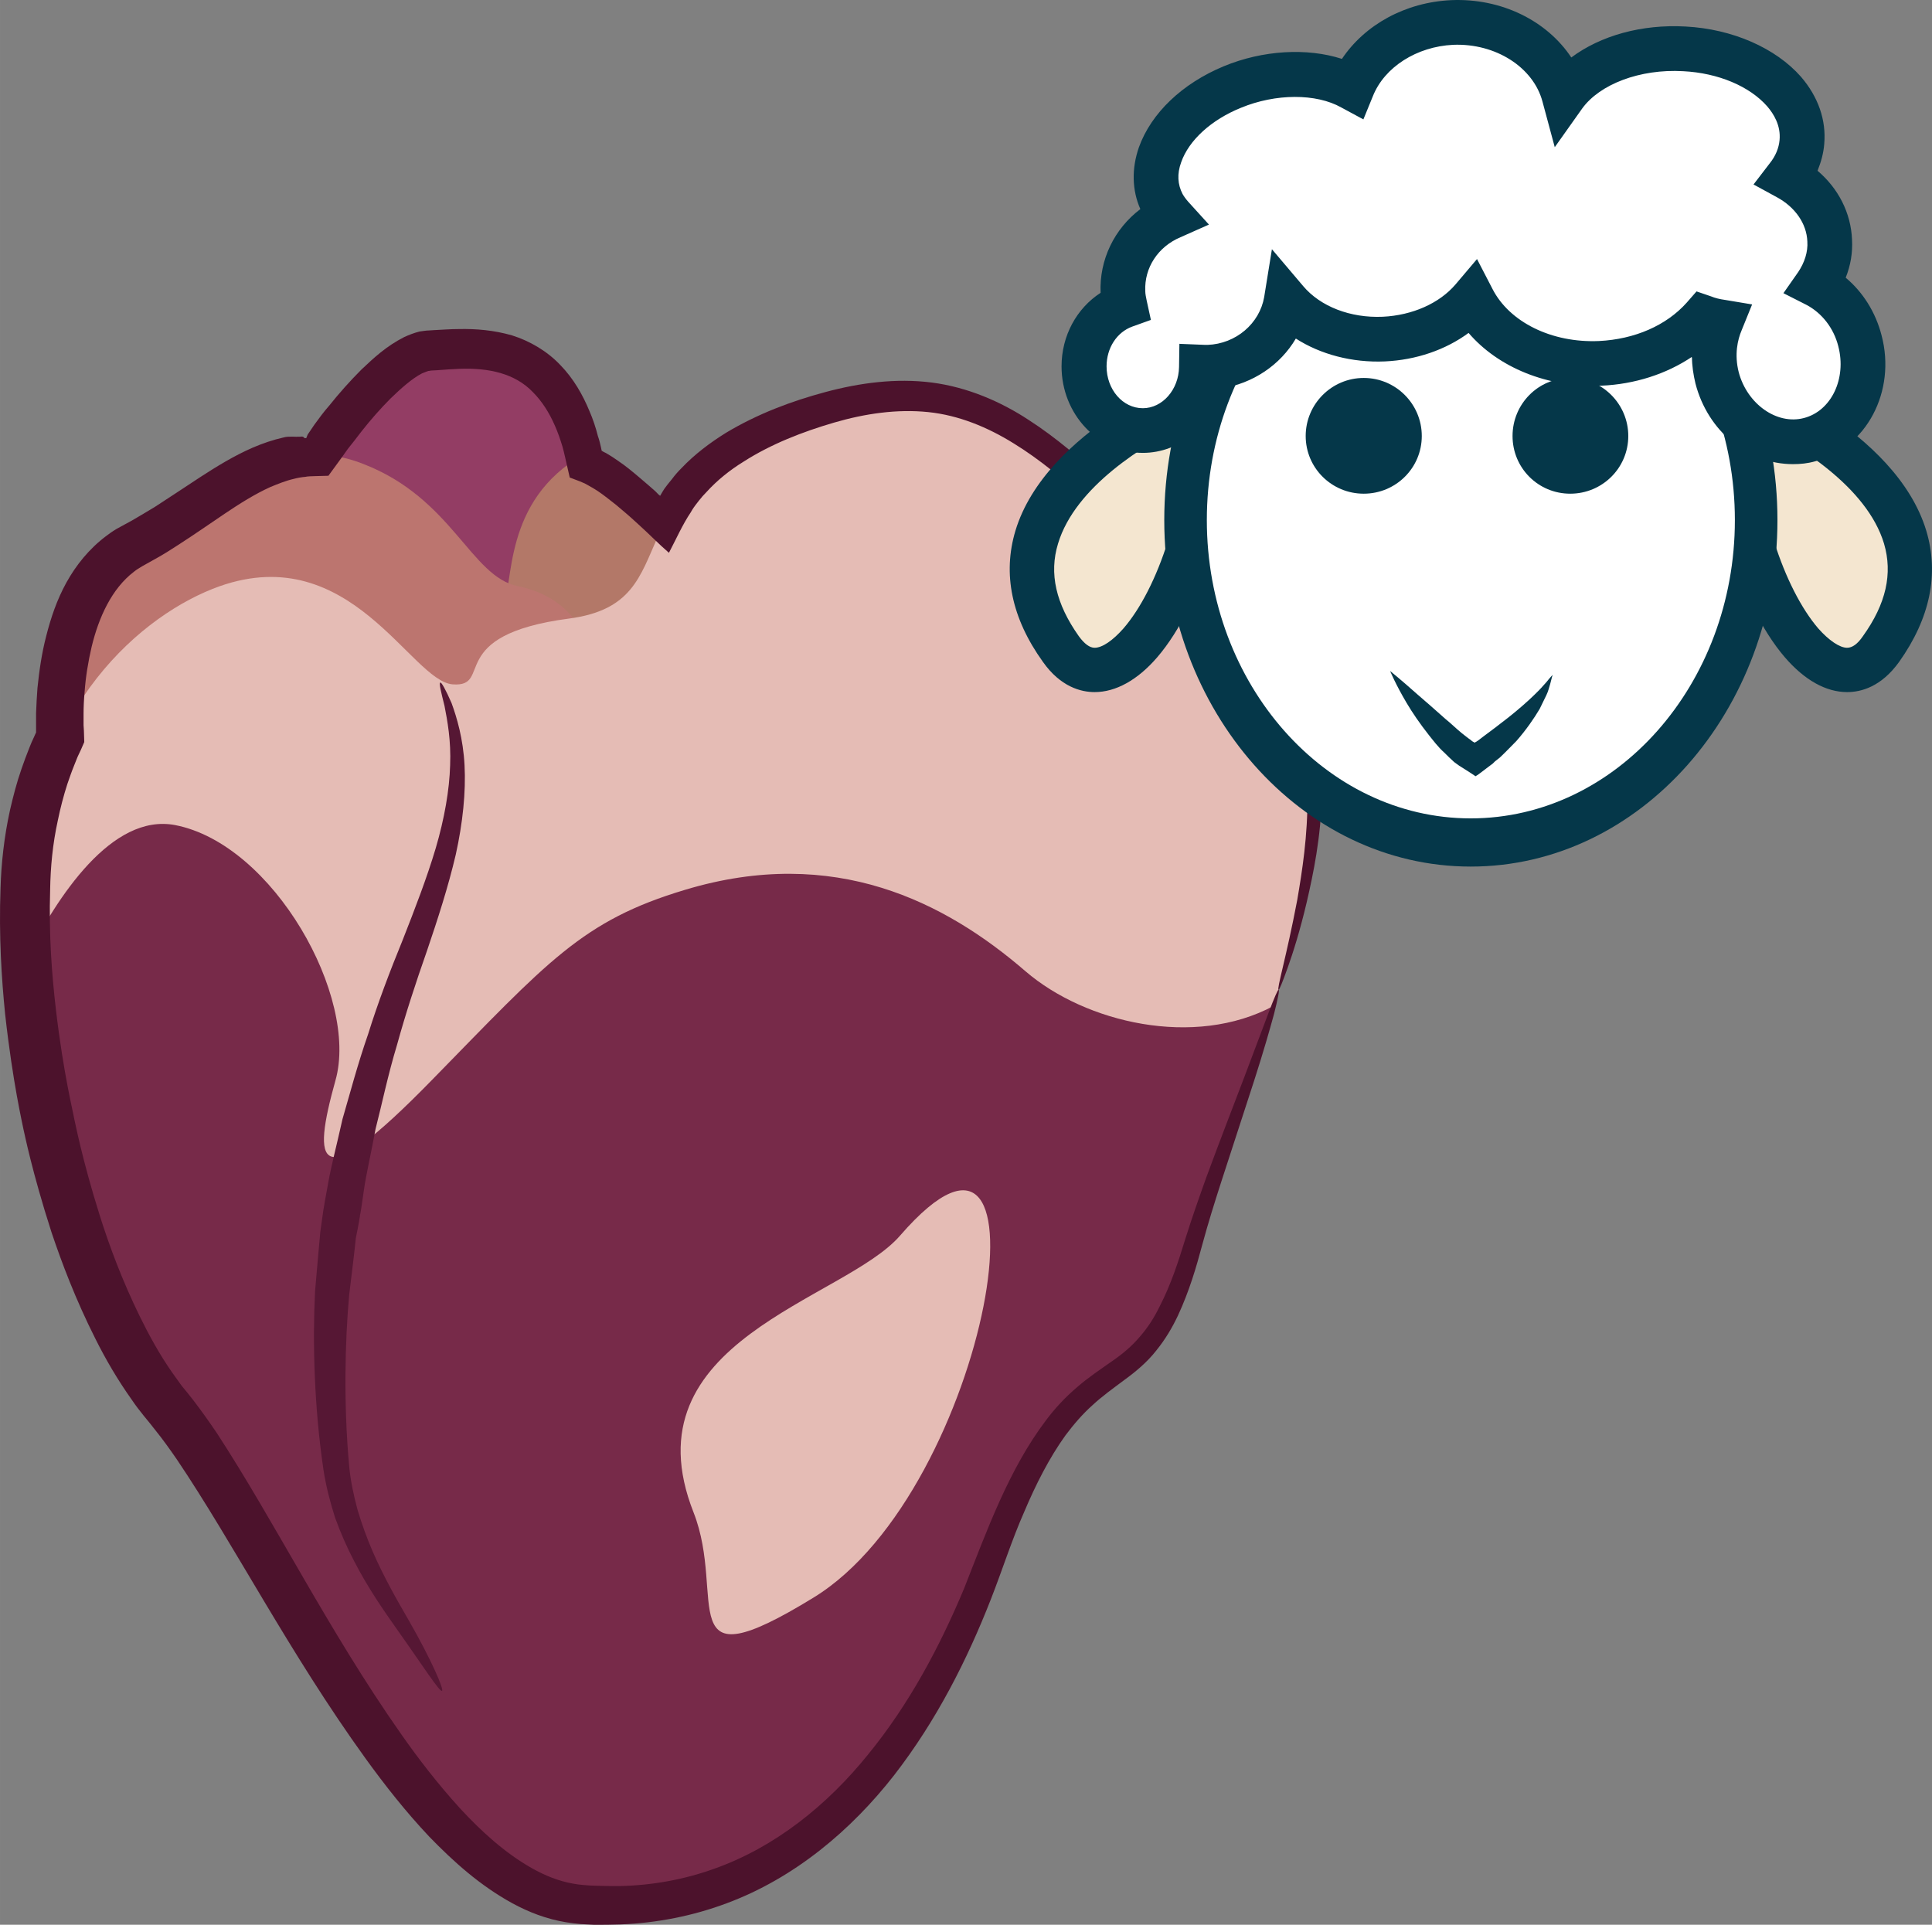 <?xml version="1.0" encoding="UTF-8" standalone="no"?>
<!-- Creator: CorelDRAW Home & Student X7 -->

<svg
   xmlns:dc="http://purl.org/dc/elements/1.1/"
   xmlns:cc="http://creativecommons.org/ns#"
   xmlns:rdf="http://www.w3.org/1999/02/22-rdf-syntax-ns#"
   xmlns:svg="http://www.w3.org/2000/svg"
   xmlns="http://www.w3.org/2000/svg"
   xmlns:sodipodi="http://sodipodi.sourceforge.net/DTD/sodipodi-0.dtd"
   xmlns:inkscape="http://www.inkscape.org/namespaces/inkscape"
   xml:space="preserve"
   width="54.919mm"
   height="54.714mm"
   version="1.1"
   style="clip-rule:evenodd;fill-rule:evenodd;image-rendering:optimizeQuality;shape-rendering:geometricPrecision;text-rendering:geometricPrecision"
   viewBox="0 0 5491.855 5471.383"
   id="svg48"
   sodipodi:docname="3596.svg"
   inkscape:version="0.92.4 (5da689c313, 2019-01-14)"><rect x="0" y="0" width="5491.855" height="5471.383" fill="#808080" stroke="none"/><sodipodi:namedview
   pagecolor="#ffffff"
   bordercolor="#666666"
   borderopacity="1"
   objecttolerance="10"
   gridtolerance="10"
   guidetolerance="10"
   inkscape:pageopacity="0"
   inkscape:pageshadow="2"
   inkscape:window-width="640"
   inkscape:window-height="480"
   id="namedview50"
   showgrid="false"
   inkscape:zoom="0.2102413"
   inkscape:cx="102.18074"
   inkscape:cy="91.691337"
   inkscape:window-x="0"
   inkscape:window-y="0"
   inkscape:window-maximized="0"
   inkscape:current-layer="svg48" />
 <defs
   id="defs4">
  <style
   type="text/css"
   id="style2">
   <![CDATA[
    .fil8 {fill:#053749;fill-rule:nonzero}
    .fil6 {fill:#4C122C;fill-rule:nonzero}
    .fil5 {fill:#561734;fill-rule:nonzero}
    .fil0 {fill:#772A49;fill-rule:nonzero}
    .fil1 {fill:#933D64;fill-rule:nonzero}
    .fil2 {fill:#B37868;fill-rule:nonzero}
    .fil3 {fill:#BC756F;fill-rule:nonzero}
    .fil4 {fill:#E5BCB5;fill-rule:nonzero}
    .fil7 {fill:#F4E6D0;fill-rule:nonzero}
    .fil9 {fill:white;fill-rule:nonzero}
   ]]>
  </style>
 </defs>
 <g
   id="Vrstva_x0020_1"
   transform="translate(-7796.468,-11804.617)">
  <g
   id="_595331048">
   <path
   class="fil0"
   d="m 8421,13471 c -223,79 -526,343 -551,826 -26,482 135,1187 407,1511 271,325 695,1373 1171,1410 475,37 899,-250 1162,-974 263,-723 424,-358 577,-898 153,-539 619,-1412 127,-1792 -492,-380 -653,-769 -1230,-570 -577,200 -314,532 -670,579 -357,47 -213,196 -331,187 -119,-10 -289,-410 -662,-279 z"
   id="path7"
   inkscape:connector-curvature="0"
   style="fill:#772a49;fill-rule:nonzero" />
   <path
   class="fil1"
   d="m 8633,13174 c 0,0 242,-366 378,-373 135,-7 396,-53 456,373 l 62,474 -328,102 -568,-270 z"
   id="path9"
   inkscape:connector-curvature="0"
   style="fill:#933d64;fill-rule:nonzero" />
   <path
   class="fil2"
   d="m 9744,13355 c 0,0 -262,-282 -330,-232 -199,144 -153,378 -196,419 -42,40 297,300 297,300 z"
   id="path11"
   inkscape:connector-curvature="0"
   style="fill:#b37868;fill-rule:nonzero" />
   <path
   class="fil3"
   d="m 7967,13901 c 0,0 -30,-420 208,-546 237,-125 399,-331 653,-232 255,98 306,321 441,348 136,28 187,120 204,185 l -178,285 c 0,0 -687,62 -721,42 -34,-20 -607,-82 -607,-82 z"
   id="path13"
   inkscape:connector-curvature="0"
   style="fill:#bc756f;fill-rule:nonzero" />
   <path
   class="fil4"
   d="m 11417,14664 c 135,-428 210,-868 -103,-1110 -492,-380 -653,-769 -1230,-570 -577,200 -314,532 -670,579 -357,47 -213,196 -331,187 -119,-10 -289,-410 -662,-279 -222,79 -526,343 -551,826 -4,73 -4,151 1,232 88,-175 243,-413 423,-379 280,54 523,490 456,726 -66,237 -58,339 273,0 331,-338 427,-454 721,-542 425,-128 740,35 968,232 170,146 480,219 705,98 z"
   id="path15"
   inkscape:connector-curvature="0"
   style="fill:#e5bcb5;fill-rule:nonzero" />
   <path
   class="fil5"
   d="m 9053,16611 c -7,4 -53,-69 -129,-176 -38,-54 -82,-117 -121,-193 -20,-38 -38,-79 -54,-123 -14,-44 -26,-90 -33,-136 -27,-182 -31,-367 -24,-507 6,-69 11,-128 15,-170 6,-41 9,-66 10,-69 0,-2 5,-29 13,-73 8,-45 24,-106 40,-178 21,-72 43,-156 73,-242 27,-87 62,-179 98,-267 35,-89 69,-177 94,-261 25,-85 39,-166 41,-236 3,-70 -8,-128 -16,-169 -10,-40 -16,-64 -12,-66 3,-2 15,19 32,58 15,41 33,101 37,177 4,76 -5,164 -25,254 -21,90 -51,183 -82,274 -32,91 -61,180 -85,267 -26,86 -43,169 -61,239 -13,71 -27,130 -33,173 -6,43 -10,69 -11,71 0,3 -4,27 -12,66 -4,40 -11,96 -19,162 -12,133 -16,311 0,486 4,43 13,84 24,125 12,40 26,79 42,116 32,74 70,140 103,197 66,115 101,198 95,201 z"
   id="path17"
   inkscape:connector-curvature="0"
   style="fill:#561734;fill-rule:nonzero" />
   <path
   class="fil4"
   d="m 10355,15317 c -159,184 -780,298 -587,787 95,242 -68,493 341,242 501,-306 705,-1558 246,-1029 z"
   id="path19"
   inkscape:connector-curvature="0"
   style="fill:#e5bcb5;fill-rule:nonzero" />
   <path
   class="fil6"
   d="m 11431,14618 c 3,1 -2,25 -13,69 -12,44 -30,107 -56,188 -26,80 -58,178 -94,289 -18,56 -37,116 -54,179 -17,64 -37,132 -69,201 -16,34 -36,68 -62,100 -25,32 -57,59 -90,83 -32,24 -63,46 -91,72 -28,25 -53,54 -77,86 -46,64 -84,139 -117,217 -35,79 -61,162 -95,249 -67,171 -154,344 -275,500 -121,155 -282,292 -476,364 -96,36 -198,56 -301,60 -25,1 -51,1 -76,1 -13,-1 -25,-1 -38,-2 -13,-1 -28,-3 -41,-5 -56,-9 -107,-29 -153,-54 -93,-51 -168,-119 -236,-189 -67,-71 -126,-146 -181,-222 -218,-302 -375,-611 -537,-851 -20,-29 -40,-57 -61,-83 -11,-14 -22,-28 -33,-41 -12,-15 -23,-29 -33,-44 -42,-59 -76,-118 -104,-174 -57,-113 -96,-217 -125,-303 -56,-174 -77,-282 -80,-294 -2,-12 -30,-129 -52,-327 -10,-100 -18,-220 -13,-358 2,-69 10,-145 27,-222 9,-39 19,-78 33,-118 7,-20 14,-39 22,-59 4,-10 8,-20 13,-30 l 4,-9 2,-4 v -19 c 0,-12 0,-24 0,-36 1,-24 2,-48 4,-72 5,-49 12,-98 25,-148 13,-51 30,-102 57,-151 27,-49 65,-97 115,-134 12,-9 25,-18 39,-25 l 33,-18 c 21,-12 42,-25 64,-38 42,-27 85,-56 131,-86 45,-29 93,-59 148,-83 28,-12 57,-22 88,-29 15,-4 31,-1 47,-2 11,-2 10,4 13,4 h 4 l 4,-10 19,-28 c 13,-18 27,-37 42,-54 28,-35 59,-70 92,-103 35,-33 70,-66 121,-92 13,-6 28,-12 44,-16 8,-1 19,-3 26,-3 l 16,-1 c 22,-1 46,-3 70,-3 48,-1 99,3 151,18 51,16 100,45 137,84 38,39 64,85 83,131 10,23 18,47 24,71 4,11 7,24 9,33 1,3 1,7 2,9 l 5,3 8,4 c 12,7 23,14 34,22 21,14 40,30 59,46 l 28,24 16,14 c 5,4 11,12 16,15 4,-7 8,-14 12,-20 l 9,-12 13,-16 c 8,-11 17,-21 27,-31 37,-39 81,-72 126,-100 90,-54 186,-90 283,-116 97,-26 200,-40 302,-27 101,13 196,54 275,106 81,52 150,113 215,173 64,60 126,119 186,177 61,56 121,109 181,158 62,47 122,105 161,170 40,65 64,134 77,201 13,66 16,130 14,190 -3,119 -24,220 -43,302 -19,81 -39,144 -54,186 -15,42 -24,64 -26,63 -6,-1 22,-92 53,-255 14,-82 30,-182 29,-296 -2,-114 -21,-247 -97,-361 -38,-59 -88,-106 -152,-152 -63,-48 -125,-101 -188,-157 -62,-55 -125,-113 -191,-171 -65,-58 -132,-115 -207,-161 -74,-46 -156,-80 -243,-89 -88,-9 -179,4 -268,30 -89,26 -179,61 -257,111 -39,24 -75,53 -105,86 -8,8 -15,16 -22,25 l -10,13 -5,7 c -2,3 -6,9 -8,13 -23,34 -42,77 -62,115 -28,-24 -58,-55 -87,-81 -15,-14 -31,-28 -37,-33 l -26,-22 c -18,-14 -35,-28 -53,-40 -9,-6 -18,-11 -27,-16 l -9,-5 -14,-6 -29,-11 -13,-57 c -3,-13 -5,-22 -8,-32 -6,-20 -13,-40 -21,-58 -16,-37 -37,-70 -63,-96 -51,-53 -125,-69 -208,-66 -20,1 -42,2 -64,4 l -18,1 c -4,1 -4,1 -7,1 -5,2 -11,4 -18,7 -29,15 -60,43 -89,71 -29,29 -57,61 -83,94 -13,17 -26,34 -39,50 -18,26 -37,51 -55,76 l -37,1 c -11,0 -25,1 -28,2 -12,1 -23,3 -34,6 -22,5 -44,14 -66,23 -44,20 -87,47 -130,76 -43,29 -86,59 -131,88 -23,15 -45,29 -69,42 l -34,19 c -8,5 -17,10 -24,16 -63,48 -100,130 -120,213 -10,43 -17,86 -20,128 -2,22 -3,43 -3,64 v 31 l 1,16 1,32 c -6,14 -12,28 -19,42 l -10,25 c -7,17 -13,35 -19,52 -11,34 -20,69 -27,103 -15,68 -21,134 -22,198 -4,128 5,242 16,337 22,189 51,301 52,312 3,11 22,115 74,280 26,82 62,180 113,284 26,53 55,106 91,158 9,13 19,26 28,39 11,13 22,27 33,41 23,30 45,61 66,92 166,254 317,561 524,856 51,73 107,145 168,212 61,66 128,127 204,170 37,21 77,37 117,44 10,2 19,3 30,4 12,1 23,2 34,2 23,1 46,1 69,1 91,-2 182,-18 268,-49 173,-61 322,-181 438,-325 117,-143 204,-307 273,-472 65,-165 127,-338 232,-477 26,-35 56,-67 89,-95 32,-28 67,-51 98,-73 31,-21 58,-44 80,-70 23,-26 42,-56 57,-87 32,-62 53,-127 72,-189 20,-64 41,-123 61,-179 41,-111 78,-206 108,-285 30,-79 53,-141 69,-183 16,-42 26,-65 28,-64 z"
   id="path21"
   inkscape:connector-curvature="0"
   style="fill:#4c122c;fill-rule:nonzero" />
  </g>
  <g
   id="_435074496">
   <path
   class="fil7"
   d="m 11217,12918 c 0,0 -726,280 -405,732 171,241 470,-301 405,-732 z"
   id="path24"
   inkscape:connector-curvature="0"
   style="fill:#f4e6d0;fill-rule:nonzero" />
   <path
   class="fil8"
   d="m 11163,13012 c -112,56 -310,175 -359,338 -26,85 -6,171 59,263 16,22 31,33 45,33 22,0 52,-21 82,-55 97,-112 181,-353 173,-579 z m -255,760 v 0 c -39,0 -97,-15 -147,-86 -89,-124 -115,-250 -78,-373 87,-287 494,-447 511,-454 l 74,-28 11,78 c 44,287 -64,614 -193,764 -56,65 -118,99 -178,99 z"
   id="path26"
   inkscape:connector-curvature="0"
   style="fill:#053749;fill-rule:nonzero" />
   <path
   class="fil7"
   d="m 12738,12918 c 0,0 726,280 406,732 -172,241 -471,-301 -406,-732 z"
   id="path28"
   inkscape:connector-curvature="0"
   style="fill:#f4e6d0;fill-rule:nonzero" />
   <path
   class="fil8"
   d="m 12793,13012 c -9,226 76,467 172,579 30,34 61,55 82,55 15,0 30,-11 45,-33 66,-92 85,-178 60,-263 -49,-163 -248,-282 -359,-338 z m 254,760 c -60,0 -121,-34 -177,-99 -129,-150 -237,-477 -194,-764 l 12,-78 73,28 c 17,7 424,167 511,454 37,123 11,249 -77,373 -51,71 -108,86 -148,86 z"
   id="path30"
   inkscape:connector-curvature="0"
   style="fill:#053749;fill-rule:nonzero" />
   <path
   class="fil9"
   d="m 12789,13283 c 0,506 -364,916 -812,916 -447,0 -811,-410 -811,-916 0,-506 364,-917 811,-917 448,0 812,411 812,917 z"
   id="path32"
   inkscape:connector-curvature="0"
   style="fill:#ffffff;fill-rule:nonzero" />
   <path
   class="fil8"
   d="m 11977,12435 c -413,0 -750,380 -750,848 0,467 337,848 750,848 414,0 751,-381 751,-848 0,-468 -337,-848 -751,-848 z m 0,1833 c -480,0 -871,-442 -871,-985 0,-544 391,-986 871,-986 481,0 872,442 872,986 0,543 -391,985 -872,985 z"
   id="path34"
   inkscape:connector-curvature="0"
   style="fill:#053749;fill-rule:nonzero" />
   <path
   class="fil8"
   d="m 11838,13044 c 0,91 -74,164 -165,164 -91,0 -165,-73 -165,-164 0,-91 74,-165 165,-165 91,0 165,74 165,165 z"
   id="path36"
   inkscape:connector-curvature="0"
   style="fill:#053749;fill-rule:nonzero" />
   <path
   class="fil8"
   d="m 12425,13044 c 0,91 -74,164 -165,164 -91,0 -164,-73 -164,-164 0,-91 73,-165 164,-165 91,0 165,74 165,165 z"
   id="path38"
   inkscape:connector-curvature="0"
   style="fill:#053749;fill-rule:nonzero" />
   <path
   class="fil8"
   d="m 12210,13723 c 0,0 -3,9 -7,26 -3,9 -5,20 -11,32 -5,11 -12,24 -19,39 -16,27 -38,59 -66,91 -15,15 -30,31 -47,47 l -14,11 -6,6 -12,9 -25,19 -7,5 c -3,1 -5,5 -7,2 l -15,-10 -30,-19 c -5,-4 -12,-8 -16,-12 -9,-8 -18,-17 -26,-25 -18,-16 -31,-34 -44,-50 -26,-33 -47,-64 -63,-91 -32,-54 -47,-91 -47,-91 0,0 31,25 77,66 23,20 51,44 81,71 15,12 30,27 46,40 8,6 16,13 25,19 4,4 8,6 12,8 0,0 -1,0 -1,0 0,0 0,0 0,0 l 3,-2 2,-1 6,-4 13,-10 c 17,-13 34,-25 49,-37 32,-24 59,-47 81,-67 11,-10 21,-20 29,-28 9,-9 15,-17 21,-23 11,-14 18,-21 18,-21 z"
   id="path40"
   inkscape:connector-curvature="0"
   style="fill:#053749;fill-rule:nonzero" />
   <path
   class="fil9"
   d="m 13084,12773 c -19,-72 -66,-129 -124,-159 26,-36 40,-80 38,-126 -4,-76 -51,-142 -121,-179 24,-30 39,-64 42,-101 12,-135 -138,-254 -335,-265 -148,-8 -280,48 -341,133 -33,-124 -165,-214 -318,-207 -133,6 -243,82 -285,185 -87,-48 -218,-52 -340,-2 -171,70 -259,220 -198,334 7,12 15,24 25,34 -85,37 -143,120 -139,215 1,13 3,26 6,38 -67,24 -116,92 -116,173 0,101 75,182 167,182 91,0 165,-80 166,-179 7,0 14,0 20,0 113,-5 204,-86 221,-190 59,70 162,114 278,109 105,-4 197,-49 252,-114 58,114 200,190 363,183 122,-5 227,-56 293,-130 16,6 33,10 50,13 -19,48 -25,103 -10,159 33,126 150,205 262,176 112,-30 177,-155 144,-282 z"
   id="path42"
   inkscape:connector-curvature="0"
   style="fill:#ffffff;fill-rule:nonzero" />
   <path
   class="fil8"
   d="m 12619,12633 41,14 c 12,5 25,8 39,10 l 78,13 -30,74 c -11,26 -21,68 -8,119 24,90 108,150 185,130 78,-20 122,-112 98,-204 -13,-52 -47,-95 -91,-118 l -65,-33 42,-60 c 18,-27 28,-57 26,-87 -2,-51 -35,-98 -87,-126 l -66,-36 46,-60 c 17,-21 26,-44 28,-66 4,-42 -17,-75 -35,-96 -50,-57 -139,-95 -239,-100 -123,-7 -237,37 -287,106 l -78,110 -35,-130 c -26,-97 -133,-166 -254,-161 -103,5 -195,63 -228,146 l -27,66 -63,-34 c -71,-40 -186,-40 -285,1 -84,34 -148,92 -170,155 -12,33 -10,63 4,90 4,7 9,14 16,22 l 59,65 -81,36 c -64,27 -103,87 -100,153 0,8 2,17 4,27 l 12,55 -53,19 c -44,16 -73,61 -73,113 0,66 46,119 103,119 56,0 102,-53 103,-117 l 1,-66 74,3 h 6 c 81,-3 148,-61 161,-136 l 22,-136 89,105 c 49,58 134,91 226,87 84,-4 161,-38 207,-92 l 61,-72 44,85 c 48,94 168,154 303,148 101,-5 191,-44 249,-109 z m 274,491 c -128,0 -242,-94 -277,-229 -6,-25 -10,-51 -10,-76 -73,49 -163,78 -258,82 -153,6 -293,-52 -377,-150 -65,48 -149,77 -238,81 -93,4 -183,-20 -253,-65 -44,75 -122,128 -213,142 -26,105 -116,183 -222,183 -127,0 -231,-110 -231,-246 0,-87 43,-165 111,-209 -4,-94 39,-182 113,-238 -24,-54 -25,-116 -4,-176 35,-97 123,-181 241,-230 111,-46 237,-53 336,-21 65,-97 180,-161 311,-167 143,-6 272,59 341,163 83,-62 200,-95 325,-88 133,7 256,61 328,143 49,57 72,123 66,191 -2,26 -9,51 -19,76 59,50 95,120 98,196 2,37 -4,73 -18,108 49,41 85,98 102,164 42,159 -43,320 -189,358 -21,6 -42,8 -63,8 z"
   id="path44"
   inkscape:connector-curvature="0"
   style="fill:#053749;fill-rule:nonzero" />
  </g>
 </g>
</svg>
